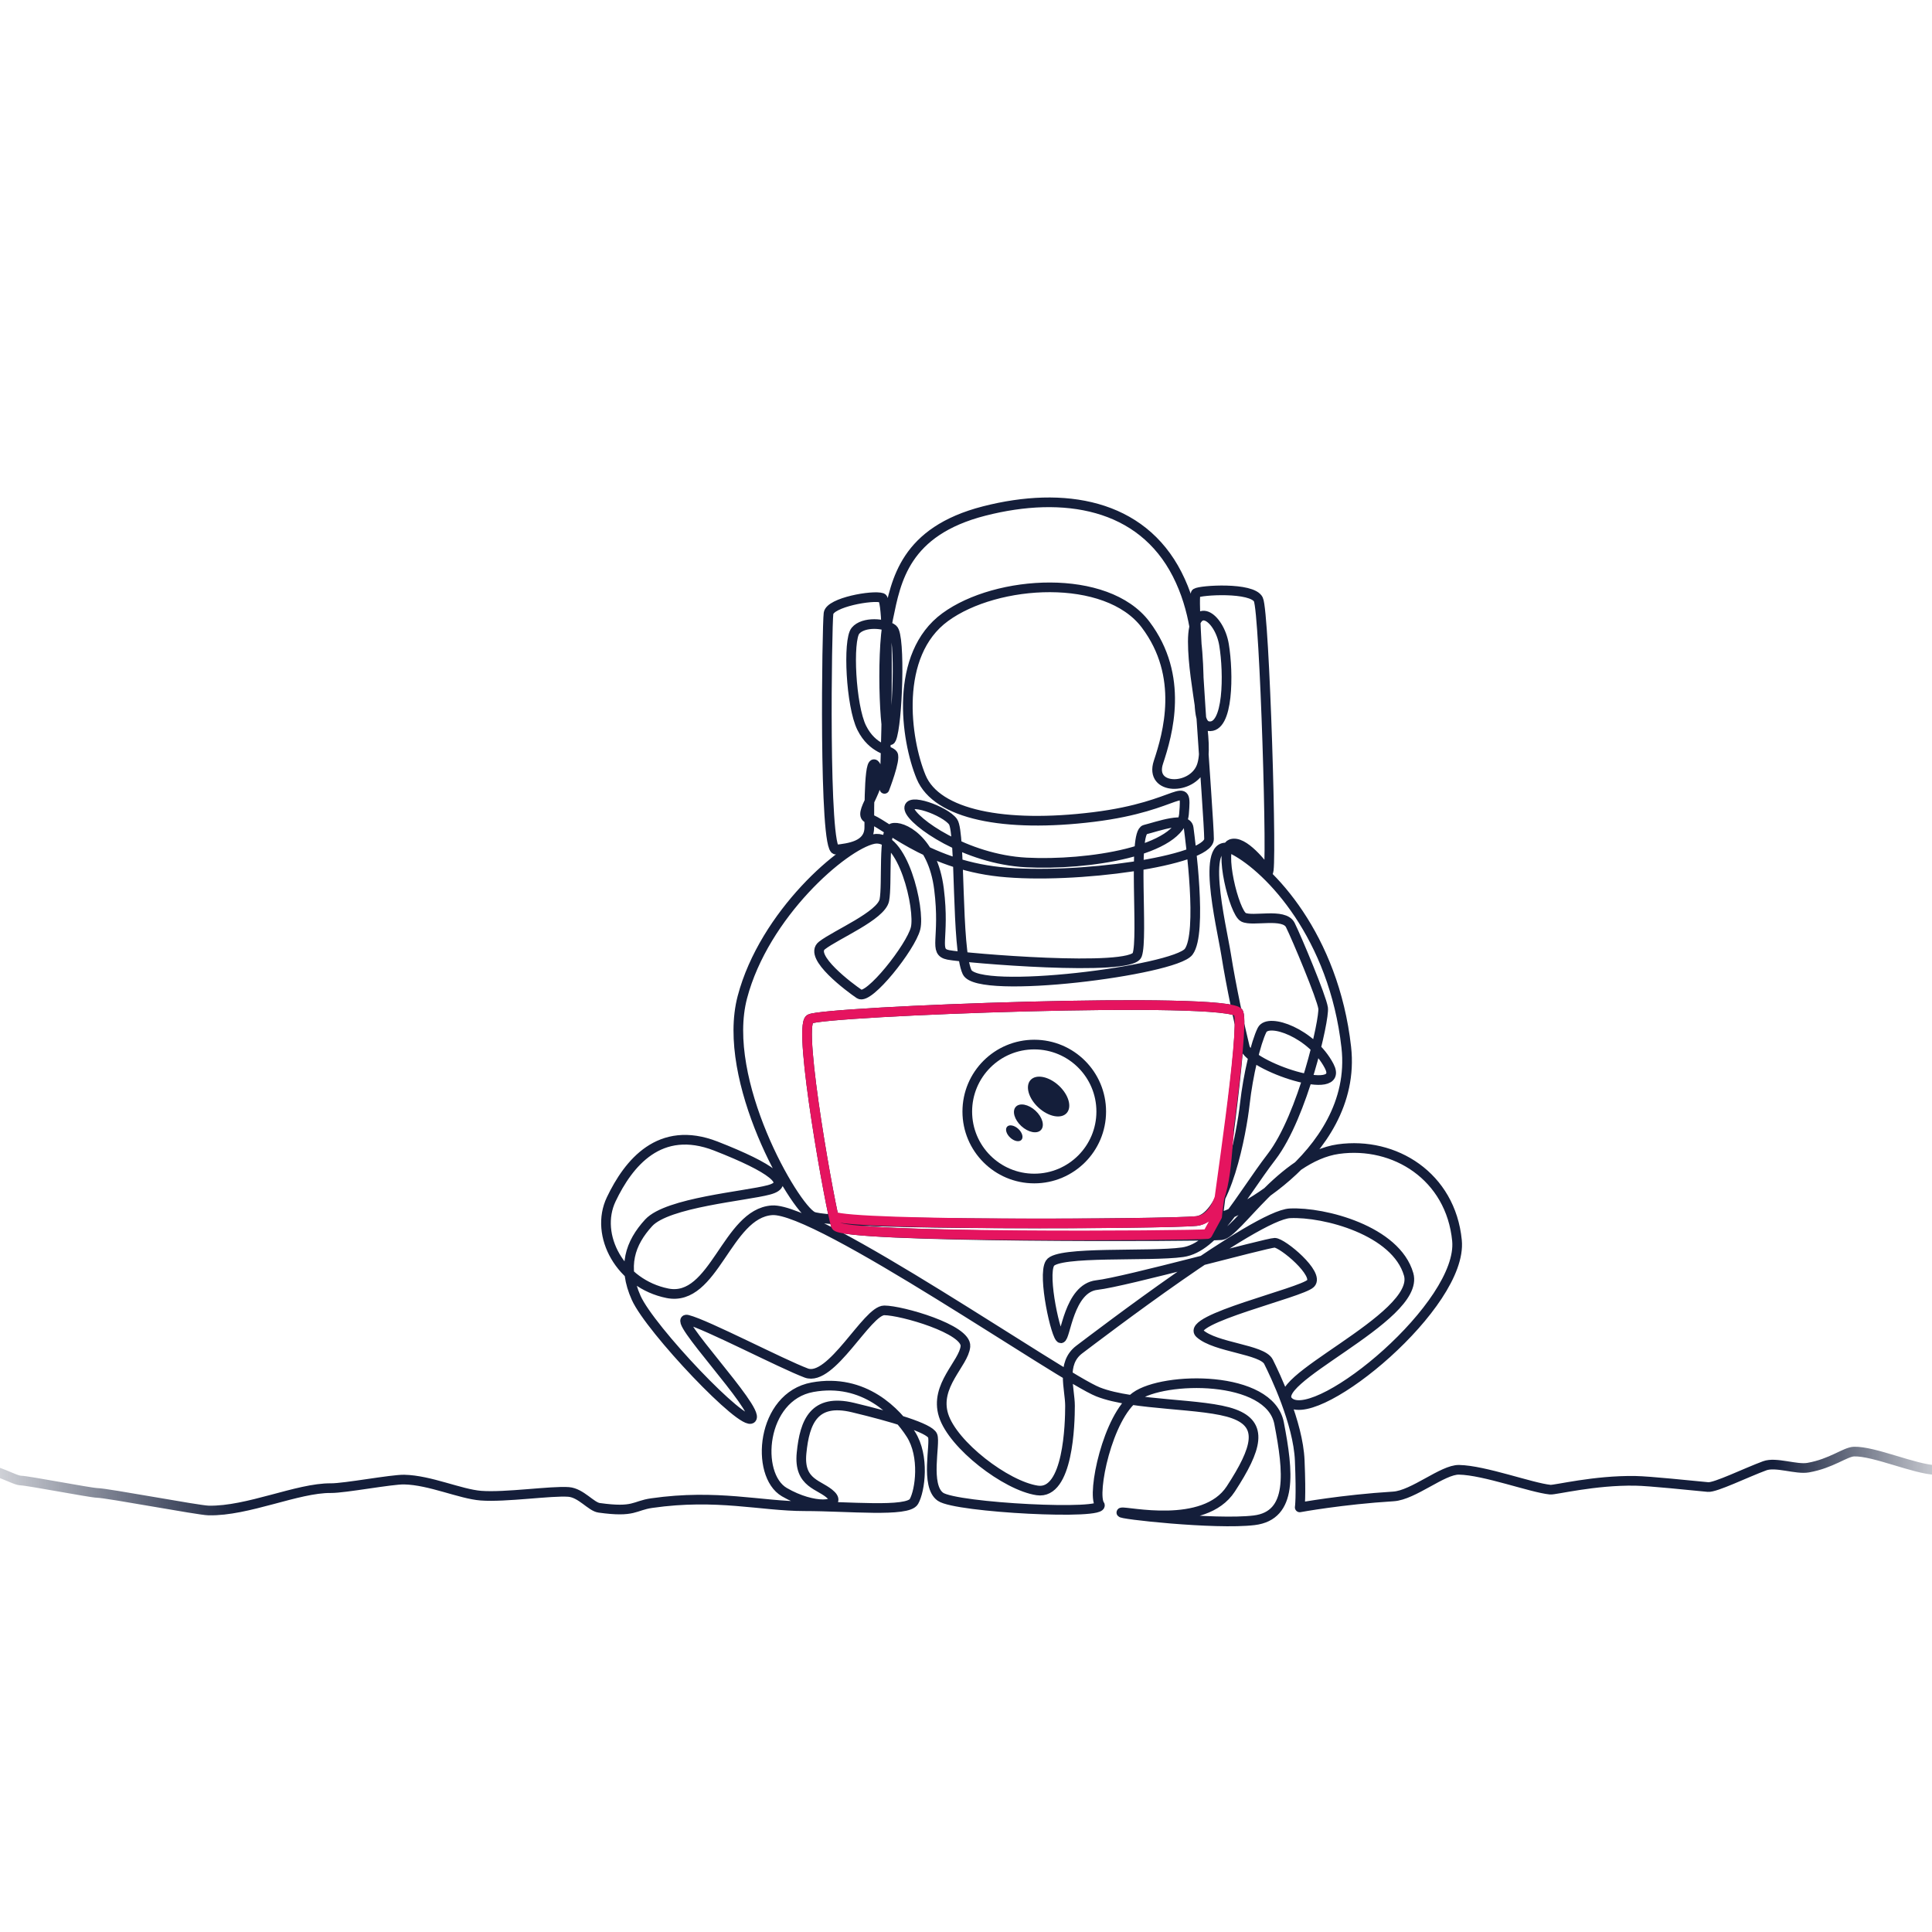 <?xml version="1.0" encoding="UTF-8"?> <svg xmlns="http://www.w3.org/2000/svg" width="400" height="400" viewBox="0 0 400 400" fill="none"><g clip-path="url(#clip0_2761_47371)"><path d="M-27 307.905C-25.648 307.919 -17.163 304.591 -10.999 303.649C-2.884 302.392 2.469 306.505 4.334 306.534C5.7 306.548 18.74 309.062 20.107 309.09C22.271 309.133 41.062 312.689 43.184 312.732C51.327 312.904 61.619 308.033 68.51 308.105C71.343 308.133 81.08 306.277 83.699 306.334C89.038 306.448 95.287 309.333 99.587 309.661C104.655 310.047 114.15 308.619 117.724 308.89C120.3 309.09 122.364 311.947 124.044 312.175C131.419 313.203 131.219 311.732 134.935 311.204C148.502 309.262 157.556 311.847 166.596 311.847C175.636 311.847 187.921 313.146 189.217 310.875C190.512 308.605 191.48 301.478 188.576 296.936C185.672 292.394 178.881 285.267 168.219 287.21C157.556 289.152 156.26 305.362 162.396 308.933C168.532 312.504 174.354 311.847 172.091 309.576C169.827 307.305 165.3 307.305 165.955 300.821C166.596 294.337 168.546 289.481 176.618 291.423C184.69 293.365 192.448 295.636 193.089 297.25C193.73 298.878 191.48 307.619 194.712 309.89C197.944 312.161 229.277 313.775 227.668 311.518C226.045 309.247 229.277 293.365 235.1 289.152C240.922 284.939 262.888 284.61 264.824 294.665C266.761 304.72 267.729 313.789 259.657 314.76C251.585 315.731 231.227 313.461 232.195 313.132C233.164 312.804 249.321 316.703 254.817 308.276C260.312 299.85 261.607 294.979 255.457 292.723C249.321 290.452 234.786 291.109 227.355 288.181C219.924 285.267 169.201 249.933 159.834 250.576C150.466 251.218 147.875 269.7 138.181 267.757C128.486 265.815 122.991 255.76 126.55 248.305C130.109 240.849 136.572 232.751 148.203 237.279C159.834 241.821 164.033 245.063 159.193 246.348C154.353 247.648 138.195 248.948 134.308 253.161C130.436 257.374 128.813 262.23 131.718 268.714C134.622 275.198 154.011 295.622 155.62 293.665C157.229 291.723 138.494 272.27 142.366 273.242C146.238 274.213 161.756 282.325 166.923 284.268C172.091 286.21 179.522 271.299 183.081 271.299C186.64 271.299 200.207 275.184 199.88 278.755C199.552 282.325 193.417 286.853 195.353 293.023C197.289 299.178 208.279 307.605 214.742 308.576C221.205 309.547 221.533 294.636 221.533 291.066C221.533 287.495 219.597 282.311 223.469 279.397C227.341 276.484 259.984 251.518 267.088 251.204C274.192 250.876 289.054 254.775 291.645 263.844C294.236 272.913 260.952 286.21 267.088 290.423C273.224 294.637 302.949 270.128 301.653 256.831C300.358 243.535 288.741 236.293 277.11 237.907C265.479 239.536 256.112 255.417 252.88 255.732C249.649 256.06 174.041 256.374 173.073 253.789C172.105 251.19 165.073 212.613 167.664 210.985C170.254 209.371 255.144 206.129 256.439 209.7C257.735 213.27 252.24 250.219 252.24 251.833C252.24 253.446 281.324 239.835 278.733 216.827C276.156 193.818 262.903 179.879 255.471 175.979C248.04 172.095 252.88 191.533 253.863 197.703C254.831 203.858 256.767 212.942 257.735 216.827C258.703 220.711 278.733 227.524 275.188 220.711C271.629 213.899 262.589 210.657 261.294 213.256C259.998 215.856 258.39 222.654 257.735 228.495C257.094 234.322 253.863 252.161 247.713 252.804C241.563 253.446 172.105 253.775 168.233 251.833C164.361 249.89 149.171 223.625 153.698 206.458C158.225 189.276 174.696 175.023 180.832 173.723C186.968 172.423 190.527 188.305 189.559 192.204C188.59 196.089 179.864 207.115 177.928 205.815C175.992 204.515 167.265 198.031 170.169 195.76C173.073 193.489 182.441 189.605 183.095 186.363C183.736 183.121 182.768 172.095 184.718 171.452C186.654 170.809 193.118 173.723 194.413 184.092C195.708 194.461 193.118 197.06 196.349 197.703C199.581 198.345 234.146 201.273 235.441 197.703C236.737 194.132 234.473 172.423 237.064 171.766C239.655 171.123 245.791 168.853 246.104 171.438C246.431 174.037 249.008 193.161 246.104 197.046C243.2 200.931 202.485 206.115 200.221 201.259C197.958 196.403 198.926 172.409 197.317 170.138C195.694 167.867 187.622 164.954 188.277 167.539C188.918 170.138 199.908 177.908 212.507 178.565C225.106 179.207 244.495 176.294 245.136 168.51C245.777 160.726 244.809 166.896 226.401 169.153C207.98 171.423 193.943 168.653 190.712 160.883C187.48 153.099 185.046 135.532 195.708 127.763C206.371 119.979 229.092 118.608 237.178 129.305C245.25 140.002 241.776 151.985 239.84 157.812C237.904 163.654 246.759 163.654 248.709 158.784C250.645 153.928 246.958 141.931 246.958 132.847C246.958 123.763 252.453 127.663 253.421 133.49C254.389 139.317 254.389 151 250.19 150.343C245.99 149.7 251.158 133.49 243.727 118.908C236.295 104.325 220.266 101.583 203.78 105.796C187.309 110.01 185.515 120.207 183.907 127.991C182.284 135.775 183.266 155.87 184.547 152.956C185.843 150.043 186.484 131.562 184.875 130.262C183.266 128.962 178.739 128.634 177.116 130.59C175.493 132.533 176.148 146.144 178.412 150.686C180.675 155.227 184.234 155.227 184.875 156.198C185.516 157.17 183.124 163.325 183.124 163.325C183.124 163.325 184.562 124.435 182.611 123.778C180.675 123.135 171.849 124.72 171.536 126.991C171.208 129.262 170.482 176.237 173.073 175.908C175.664 175.58 179.978 175.18 179.978 171.281C179.978 167.382 179.892 155.07 181.515 158.955C183.138 162.84 176.988 168.824 179.892 169.481C182.796 170.124 191.523 178.879 207.026 180.507C222.529 182.135 250.318 178.236 250.318 173.694C250.318 169.153 246.631 123.449 247.599 122.807C248.567 122.164 259.23 121.507 260.525 124.106C261.821 126.706 263.5 181.835 262.532 180.535C261.564 179.236 257.436 173.78 254.859 174.751C252.268 175.722 255.5 188.933 257.45 189.905C259.386 190.876 265.849 188.933 267.145 191.519C268.44 194.118 273.608 206.429 273.935 208.7C274.263 210.971 269.736 231.066 263.273 239.493C256.81 247.919 251.642 258.288 244.851 259.259C238.061 260.231 218.999 258.931 217.39 261.53C215.767 264.13 218.685 277.084 219.653 277.084C220.622 277.084 221.276 266.715 227.085 266.058C232.893 265.415 262.305 257.303 263.913 257.303C265.522 257.303 273.281 263.787 271.345 265.729C269.408 267.672 245.179 273.185 248.41 276.098C251.642 279.012 261.337 279.34 262.632 281.94C263.928 284.539 268.768 294.579 269.095 302.363C269.423 310.147 269.095 312.089 269.095 312.089C269.095 312.089 277.822 310.476 288.485 309.819C292.642 309.561 298.706 304.234 302.08 304.306C307.348 304.406 317.028 308.019 320.957 308.419C321.968 308.519 330.068 306.448 338.581 306.591C341.471 306.634 350.127 307.548 353.629 307.876C355.152 308.019 361.487 304.905 365.359 303.477C367.666 302.62 371.894 304.291 374.342 303.863C379.182 303.02 382.03 300.592 383.866 300.535C388.037 300.421 396.422 304.206 400.793 304.348C405.619 304.506 406.117 307.919 411 308.119" stroke="url(#paint0_linear_2761_47371)" stroke-width="2" stroke-linecap="round" stroke-linejoin="round"></path><path d="M254.452 234.5C253.811 240.327 253.863 252.161 247.713 252.803C241.563 253.446 176.451 253.774 172.579 251.832M250 255.5C246.768 255.828 174.041 256.374 173.073 253.789C172.105 251.189 165.072 212.613 167.663 210.985C170.254 209.371 255.144 206.129 256.439 209.699C257.735 213.27 252 250.218 252 251.832L250 255.5Z" stroke="#E5145F" stroke-width="2" stroke-linecap="round" stroke-linejoin="round"></path><path d="M227.999 230.133C227.999 237.791 221.79 244 214.132 244C206.474 244 200.266 237.791 200.266 230.133C200.266 222.475 206.474 216.267 214.132 216.267C221.79 216.267 227.999 222.475 227.999 230.133Z" stroke="#141E3A" stroke-width="2"></path><path fill-rule="evenodd" clip-rule="evenodd" d="M220.83 230.463C221.99 229.204 221.26 226.647 219.201 224.751C217.142 222.855 214.534 222.339 213.374 223.598C212.215 224.856 212.944 227.414 215.003 229.31C217.062 231.206 219.671 231.722 220.83 230.463ZM211.479 235.999C211.94 235.499 211.65 234.481 210.831 233.727C210.012 232.973 208.974 232.767 208.513 233.268C208.052 233.769 208.342 234.786 209.161 235.54C209.98 236.295 211.018 236.5 211.479 235.999ZM214.385 229.955C215.824 231.28 216.334 233.068 215.524 233.947C214.714 234.827 212.89 234.466 211.451 233.141C210.012 231.816 209.503 230.029 210.313 229.149C211.123 228.269 212.946 228.63 214.385 229.955Z" fill="#141E3A"></path></g><defs><linearGradient id="paint0_linear_2761_47371" x1="-12.5" y1="315" x2="411" y2="304.5" gradientUnits="userSpaceOnUse"><stop stop-color="#141E3A" stop-opacity="0"></stop><stop offset="0.147" stop-color="#141E3A"></stop><stop offset="0.897" stop-color="#141E3A"></stop><stop offset="1" stop-color="#141E3A" stop-opacity="0"></stop></linearGradient><clipPath id="clip0_2761_47371"><rect width="400" height="400" fill="white"></rect></clipPath></defs></svg> 